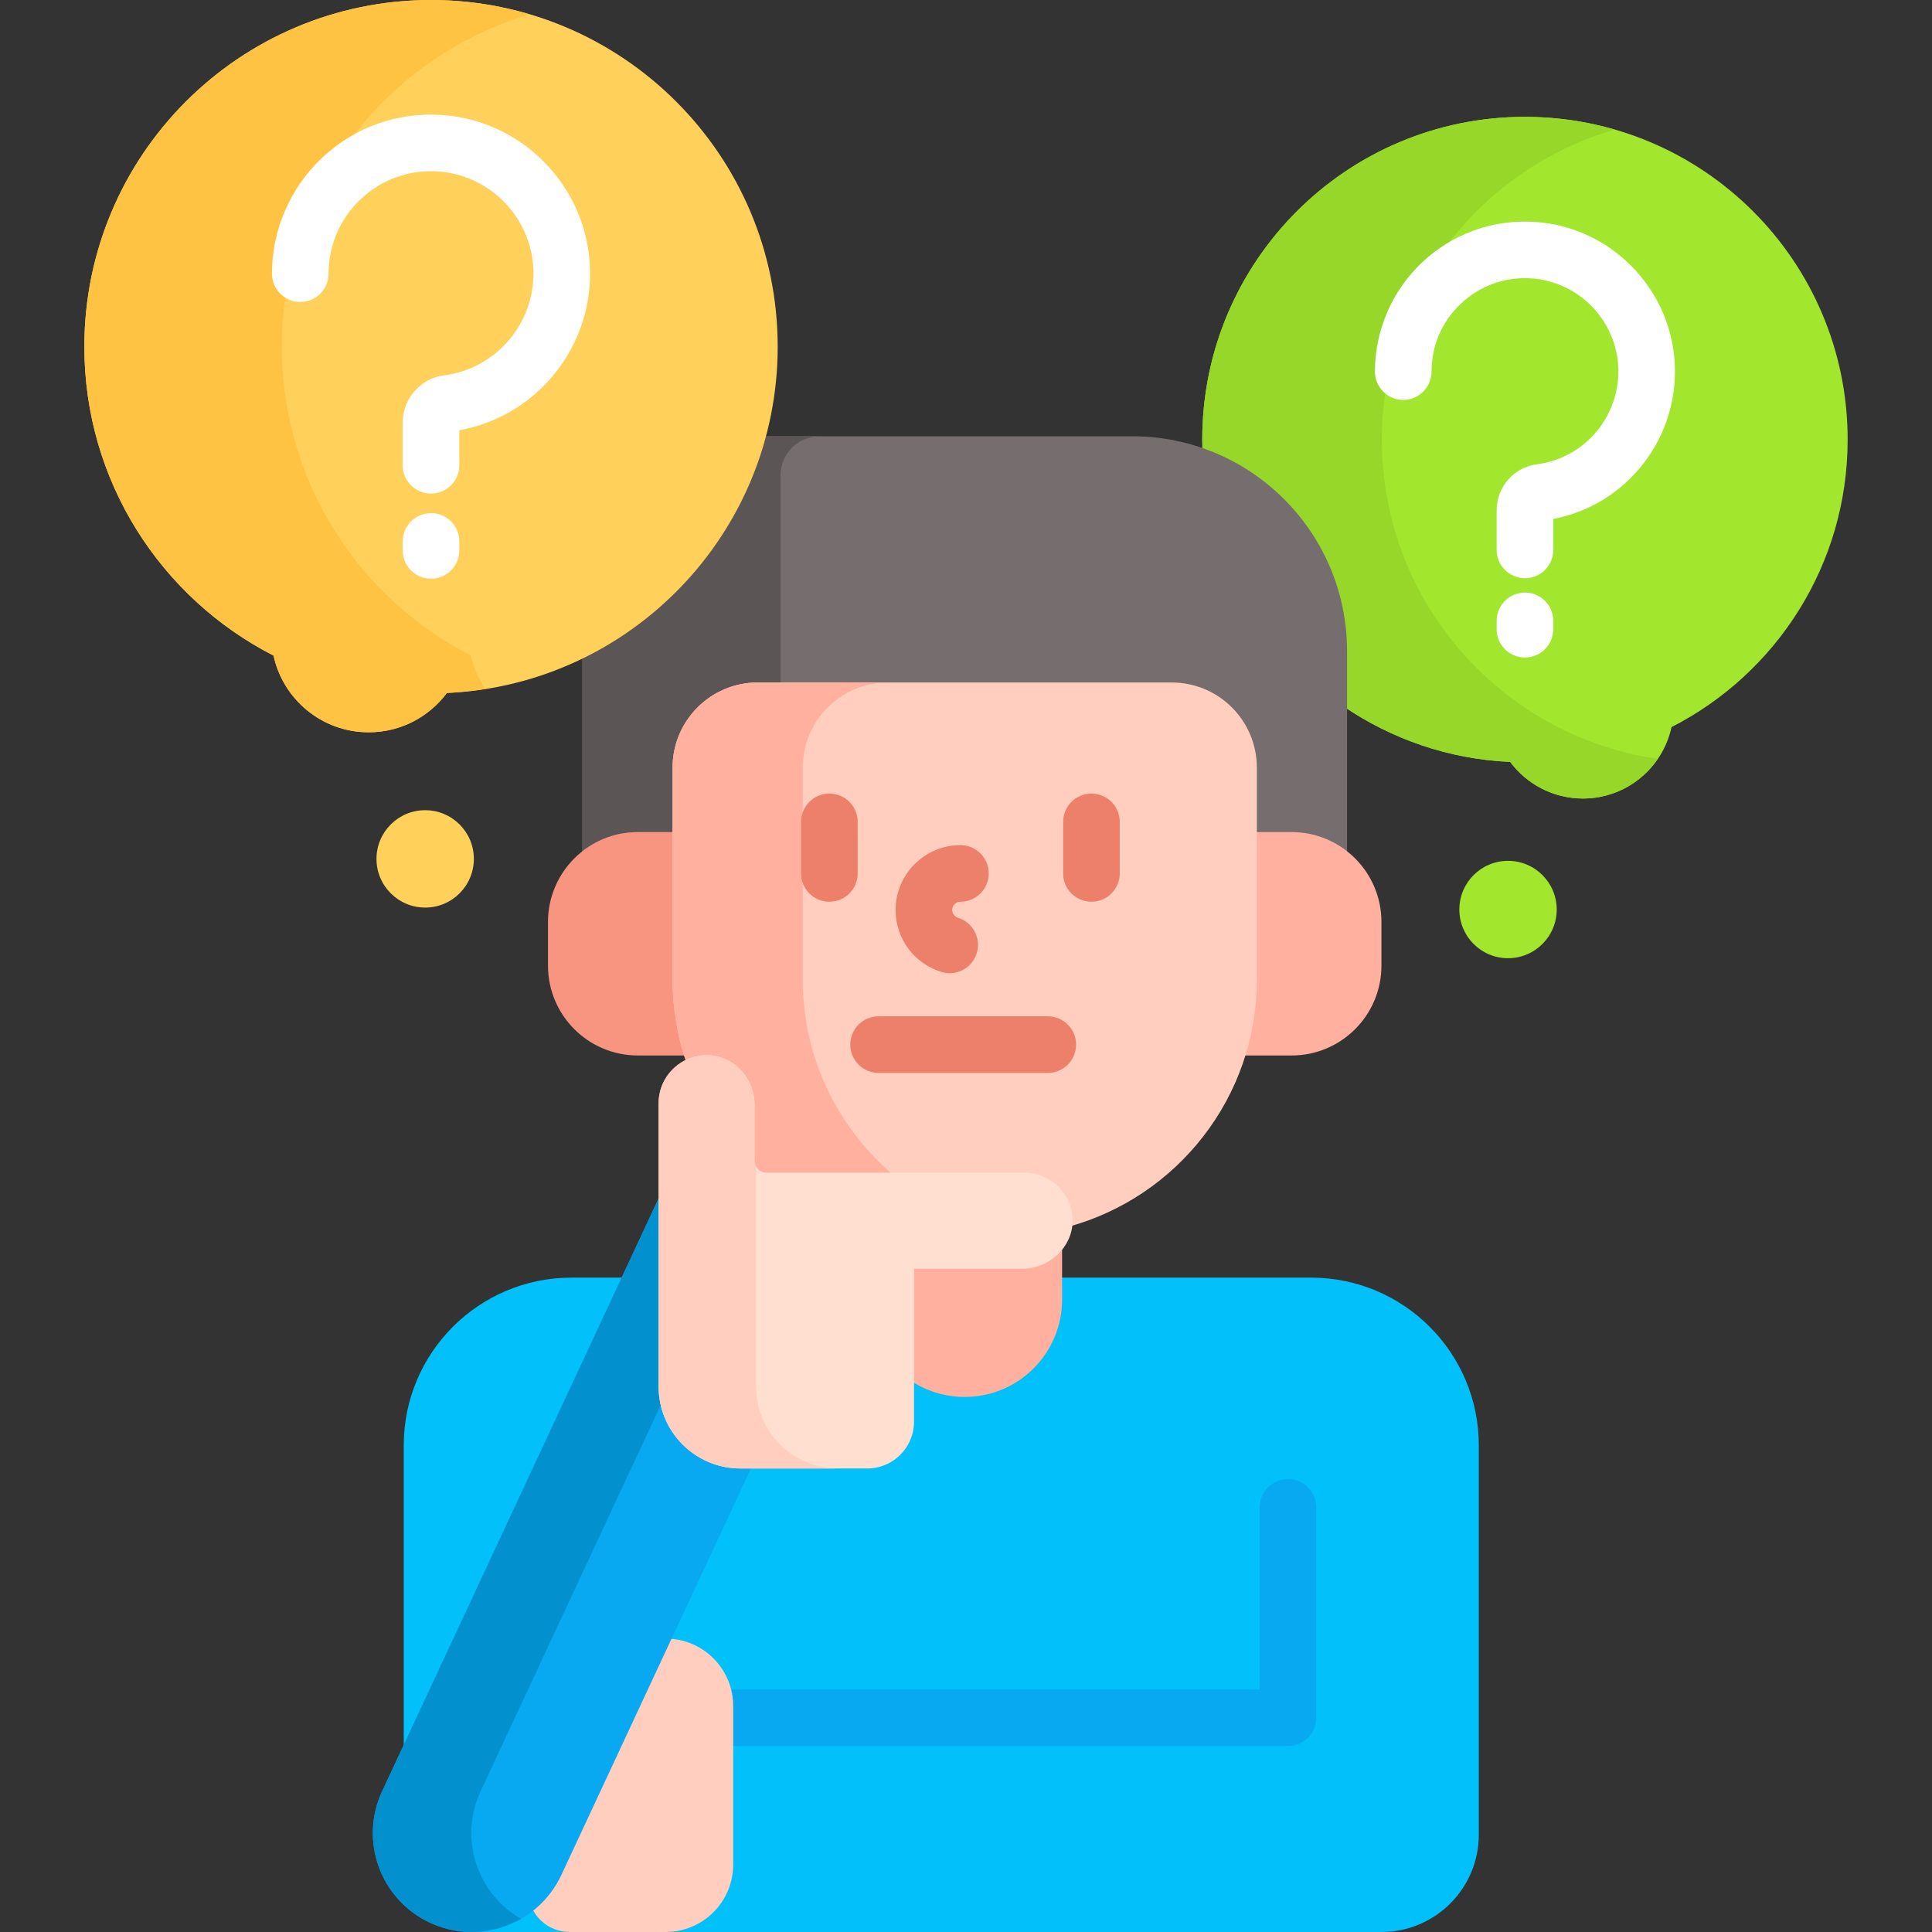 <svg id="Capa_1" enable-background="new 0 0 512 512" height="512" viewBox="0 0 512 512" width="512" xmlns="http://www.w3.org/2000/svg"><rect x="0" y="0" width="512" height="512" fill="#333333" stroke="none"/><g><g fill="#01c0fa"><path d="m165.85 338.581h-14.39c-24.556 0-44.462 19.906-44.462 44.462v81.746z"/><g><path d="m142.282 505.991-.012-.089-1.113-.777.002-.002c-4.461 3.714-10.155 5.877-16.153 5.877l-.178 1h26.168l-1.644-1.149c-2.958-.484-5.57-2.242-7.07-4.86z"/><path d="m347.439 338.581h-106.215v38.194c0 6.279-5.108 11.387-11.387 11.387h-31.475l-22.427 48.096.829.59 1.548-1.501c8.443.953 14.993 8.237 14.993 16.78v41.976c0 9.318-7.581 16.899-16.899 16.899h-.006l.006 1h189.69c14.253 0 25.806-11.554 25.806-25.806v-103.154c-.001-24.555-19.907-44.461-44.463-44.461z"/></g></g><path d="m341.32 391.984c-4.142 0-7.5 3.358-7.5 7.5v48.242h-141.117c.387 1.409.601 2.883.601 4.4v10.6h148.016c4.142 0 7.5-3.358 7.5-7.5v-55.742c0-4.142-3.358-7.5-7.5-7.5z" fill="#08a9f1"/><path d="m177.949 434.305-2.014 1.952-28.063 60.181c-1.592 3.414-3.911 6.355-6.714 8.688l.159 1.189c1.866 3.4 5.553 5.686 9.681 5.686h25.408c9.885 0 17.899-8.014 17.899-17.899v-41.976c-.001-9.365-7.195-17.037-16.356-17.821z" fill="#ffcebf"/><path d="m196.227 388.161c-11.404 0-20.682-9.278-20.682-20.682v-49.911h-1l-73.275 157.139c-6.118 13.119-.442 28.714 12.678 34.831 13.119 6.118 28.714.442 34.831-12.677l50.221-107.699v-1h-2.773z" fill="#08a9f1"/><g><path d="m127.365 474.707 47.742-102.384c-.356-1.56-.562-3.176-.562-4.844v-49.911l-73.275 157.139c-6.118 13.119-.442 28.714 12.678 34.831 8.029 3.744 16.982 3.064 24.125-1.029-11.7-6.701-16.51-21.361-10.708-33.802z" fill="#0290cf"/></g><g><path d="m404.129 30.968c-47.23 0-85.518 38.288-85.518 85.518 0 1.119.039 2.228.082 3.337 21.704 7.7 37.293 28.429 37.293 52.739v14.582c12.709 8.675 27.864 14.03 44.23 14.768 4.378 5.887 11.387 9.702 19.287 9.702 11.517 0 21.135-8.106 23.474-18.923 27.702-14.151 46.67-42.962 46.67-76.204 0-47.231-38.288-85.519-85.518-85.519z" fill="#a2e62e"/><path d="m366.203 116.486c0-38.969 26.075-71.827 61.722-82.137-7.557-2.186-15.535-3.381-23.796-3.381-47.23 0-85.518 38.288-85.518 85.518 0 1.119.039 2.228.082 3.337 21.704 7.7 37.293 28.429 37.293 52.739v14.582c12.709 8.675 27.864 14.031 44.23 14.768 4.378 5.887 11.387 9.701 19.287 9.701 8.249 0 15.508-4.171 19.832-10.506-41.36-6.001-73.132-41.598-73.132-84.621z" fill="#97d729"/><g><g><path d="m404.129 153.242c-4.142 0-7.5-3.358-7.5-7.5v-10.511c0-6.177 4.587-11.418 10.67-12.192 12.974-1.653 22.43-13.218 21.525-26.329-.843-12.226-10.698-22.08-22.923-22.923-6.959-.484-13.59 1.861-18.66 6.593-5.074 4.737-7.869 11.166-7.869 18.103 0 4.142-3.358 7.5-7.5 7.5s-7.5-3.358-7.5-7.5c0-10.979 4.605-21.573 12.634-29.068 8.142-7.6 18.771-11.356 29.927-10.592 19.656 1.356 35.5 17.201 36.856 36.856 1.394 20.203-12.575 38.121-32.16 41.854v8.21c0 4.141-3.358 7.499-7.5 7.499z" fill="#fff"/></g><g><path d="m404.129 174.247c-4.142 0-7.5-3.358-7.5-7.5v-2.217c0-4.142 3.358-7.5 7.5-7.5s7.5 3.358 7.5 7.5v2.217c0 4.142-3.358 7.5-7.5 7.5z" fill="#fff"/></g></g></g><g><path d="m300.038 115.613h-98.085c-6.828 25.42-24.361 46.437-47.622 57.846v53.443c3.975-3.36 9.107-5.392 14.707-5.392h10.202v-18.078c0-11.891 9.673-21.564 21.564-21.564h109.709c11.891 0 21.564 9.673 21.564 21.564v18.078h10.202c5.6 0 10.732 2.032 14.707 5.392v-54.341c.001-31.452-25.496-56.948-56.948-56.948z" fill="#766e6e"/><path d="m201.954 115.613c-6.828 25.42-24.361 46.437-47.622 57.846v52.142c4.05-3.186 9.154-5.091 14.707-5.091h9.202v-17.078c0-12.462 10.102-22.564 22.564-22.564h6.038v-54.901c0-5.719 4.636-10.354 10.354-10.354z" fill="#5b5555"/><path d="m271.104 335.218h-29.88v30.574c4.12 2.786 9.088 4.412 14.435 4.412 14.253 0 25.806-11.554 25.806-25.807v-14.917c-2.163 3.399-6.056 5.738-10.361 5.738z" fill="#ffb09e"/><g><path d="m179.24 259.605v-39.095h-10.202c-13.153 0-23.815 10.662-23.815 23.815v11.573c0 13.153 10.662 23.815 23.815 23.815h13.293c-2.004-6.351-3.091-13.104-3.091-20.108z" fill="#f89580"/><path d="m342.28 220.51h-10.202v39.095c0 7.004-1.086 13.757-3.091 20.107h13.293c13.153 0 23.815-10.662 23.815-23.815v-11.573c0-13.152-10.663-23.814-23.815-23.814z" fill="#ffb09e"/></g><path d="m310.514 180.868h-109.71c-12.462 0-22.564 10.102-22.564 22.564v56.173c0 7.812 1.336 15.308 3.763 22.294 1.583-.799 3.364-1.26 5.255-1.26.385 0 .775.019 1.168.057 5.913.58 10.545 5.875 10.545 12.053v14.919c0 .292.033.577.092.852 1.147 1.105 2.326 2.176 3.549 3.199.152.017.3.046.456.046h68.459c3.173 0 6.145 1.247 8.368 3.511s3.415 5.26 3.356 8.436c-.009.473-.059.938-.128 1.397 28.79-7.881 49.955-34.213 49.955-65.504v-56.173c0-12.462-10.102-22.564-22.564-22.564z" fill="#ffcebf"/><path d="m187.258 280.639c.385 0 .775.019 1.168.057 5.913.58 10.545 5.875 10.545 12.053v14.919c0 .292.033.577.092.852 1.147 1.105 2.326 2.176 3.549 3.199.152.017.3.046.456.046h34.11c-14.934-12.455-24.445-31.19-24.445-52.16v-56.173c0-12.462 10.102-22.564 22.564-22.564h-34.492c-12.462 0-22.564 10.102-22.564 22.564v56.173c0 7.812 1.336 15.308 3.763 22.294 1.582-.799 3.363-1.26 5.254-1.26z" fill="#ffb09e"/><g><g><path d="m219.796 238.969c-4.142 0-7.5-3.358-7.5-7.5v-13.662c0-4.142 3.358-7.5 7.5-7.5s7.5 3.358 7.5 7.5v13.662c0 4.142-3.358 7.5-7.5 7.5z" fill="#ec806b"/></g><g><path d="m289.245 238.969c-4.142 0-7.5-3.358-7.5-7.5v-13.662c0-4.142 3.358-7.5 7.5-7.5s7.5 3.358 7.5 7.5v13.662c0 4.142-3.358 7.5-7.5 7.5z" fill="#ec806b"/></g></g><g><path d="m277.683 284.332h-44.843c-4.142 0-7.5-3.358-7.5-7.5s3.358-7.5 7.5-7.5h44.842c4.142 0 7.5 3.358 7.5 7.5s-3.357 7.5-7.499 7.5z" fill="#ec806b"/></g><g><path d="m251.677 257.9c-.73 0-1.472-.107-2.206-.333-7.254-2.229-12.127-8.829-12.127-16.421 0-9.472 7.706-17.177 17.177-17.177 4.142 0 7.5 3.358 7.5 7.5s-3.358 7.5-7.5 7.5c-1.201 0-2.177.977-2.177 2.177 0 1.107.795 1.856 1.535 2.083 3.959 1.217 6.182 5.413 4.965 9.373-.992 3.225-3.961 5.298-7.167 5.298z" fill="#ec806b"/></g></g><g><path d="m271.527 310.765h-68.459c-1.71 0-3.097-1.386-3.097-3.097v-14.919c0-6.606-4.874-12.403-11.448-13.048-7.554-.741-13.979 5.241-13.979 12.651v75.127c0 11.975 9.707 21.682 21.682 21.682h33.61c6.841 0 12.387-5.546 12.387-12.387v-40.556h28.88c6.878 0 13.021-5.612 13.147-12.488.132-7.138-5.615-12.965-12.723-12.965z" fill="#ffdfcf"/></g><g><path d="m200.37 367.479v-58.319c-.246-.444-.399-.948-.399-1.492v-14.919c0-6.606-4.874-12.403-11.448-13.048-7.554-.741-13.979 5.241-13.979 12.651v75.127c0 11.975 9.707 21.682 21.682 21.682h25.826c-11.974 0-21.682-9.707-21.682-21.682z" fill="#ffcebf"/></g><g><circle cx="399.643" cy="241.032" fill="#a2e62e" r="12.903"/></g><g><g><g><path d="m22.353 91.871c0-50.739 41.132-91.871 91.871-91.871s91.871 41.132 91.871 91.871c0 49.33-38.88 89.574-87.668 91.771-4.703 6.324-12.232 10.422-20.72 10.422-12.372 0-22.705-8.708-25.218-20.328-29.76-15.202-50.136-46.153-50.136-81.865z" fill="#ffd15b"/></g><g><path d="m124.825 173.736c-29.76-15.202-50.137-46.153-50.137-81.865 0-41.646 27.714-76.814 65.703-88.083-8.294-2.461-17.075-3.788-26.167-3.788-50.739 0-91.871 41.132-91.871 91.871 0 35.712 20.377 66.663 50.137 81.865 2.513 11.62 12.846 20.328 25.218 20.328 8.487 0 16.016-4.098 20.72-10.422 3.451-.155 6.845-.522 10.187-1.048-1.777-2.65-3.093-5.636-3.79-8.858z" fill="#ffc344"/></g><g><g><path d="m114.224 130.8c-4.142 0-7.5-3.358-7.5-7.5v-11.291c0-6.355 4.718-11.749 10.974-12.546 14.232-1.812 24.604-14.496 23.612-28.875-.925-13.41-11.734-24.219-25.144-25.144-7.641-.533-14.905 2.042-20.464 7.231-5.565 5.195-8.63 12.246-8.63 19.855 0 4.142-3.358 7.5-7.5 7.5s-7.5-3.358-7.5-7.5c0-11.641 4.882-22.875 13.396-30.82 8.632-8.058 19.898-12.041 31.731-11.23 20.84 1.438 37.639 18.237 39.077 39.077 1.488 21.577-13.548 40.694-34.551 44.461v9.284c-.001 4.14-3.359 7.498-7.501 7.498z" fill="#fff"/></g><g><path d="m114.224 153.365c-4.142 0-7.5-3.358-7.5-7.5v-2.381c0-4.142 3.358-7.5 7.5-7.5s7.5 3.358 7.5 7.5v2.381c0 4.142-3.358 7.5-7.5 7.5z" fill="#fff"/></g></g></g><g><circle cx="112.675" cy="227.613" fill="#ffd15b" r="12.903"/></g></g></g></svg>